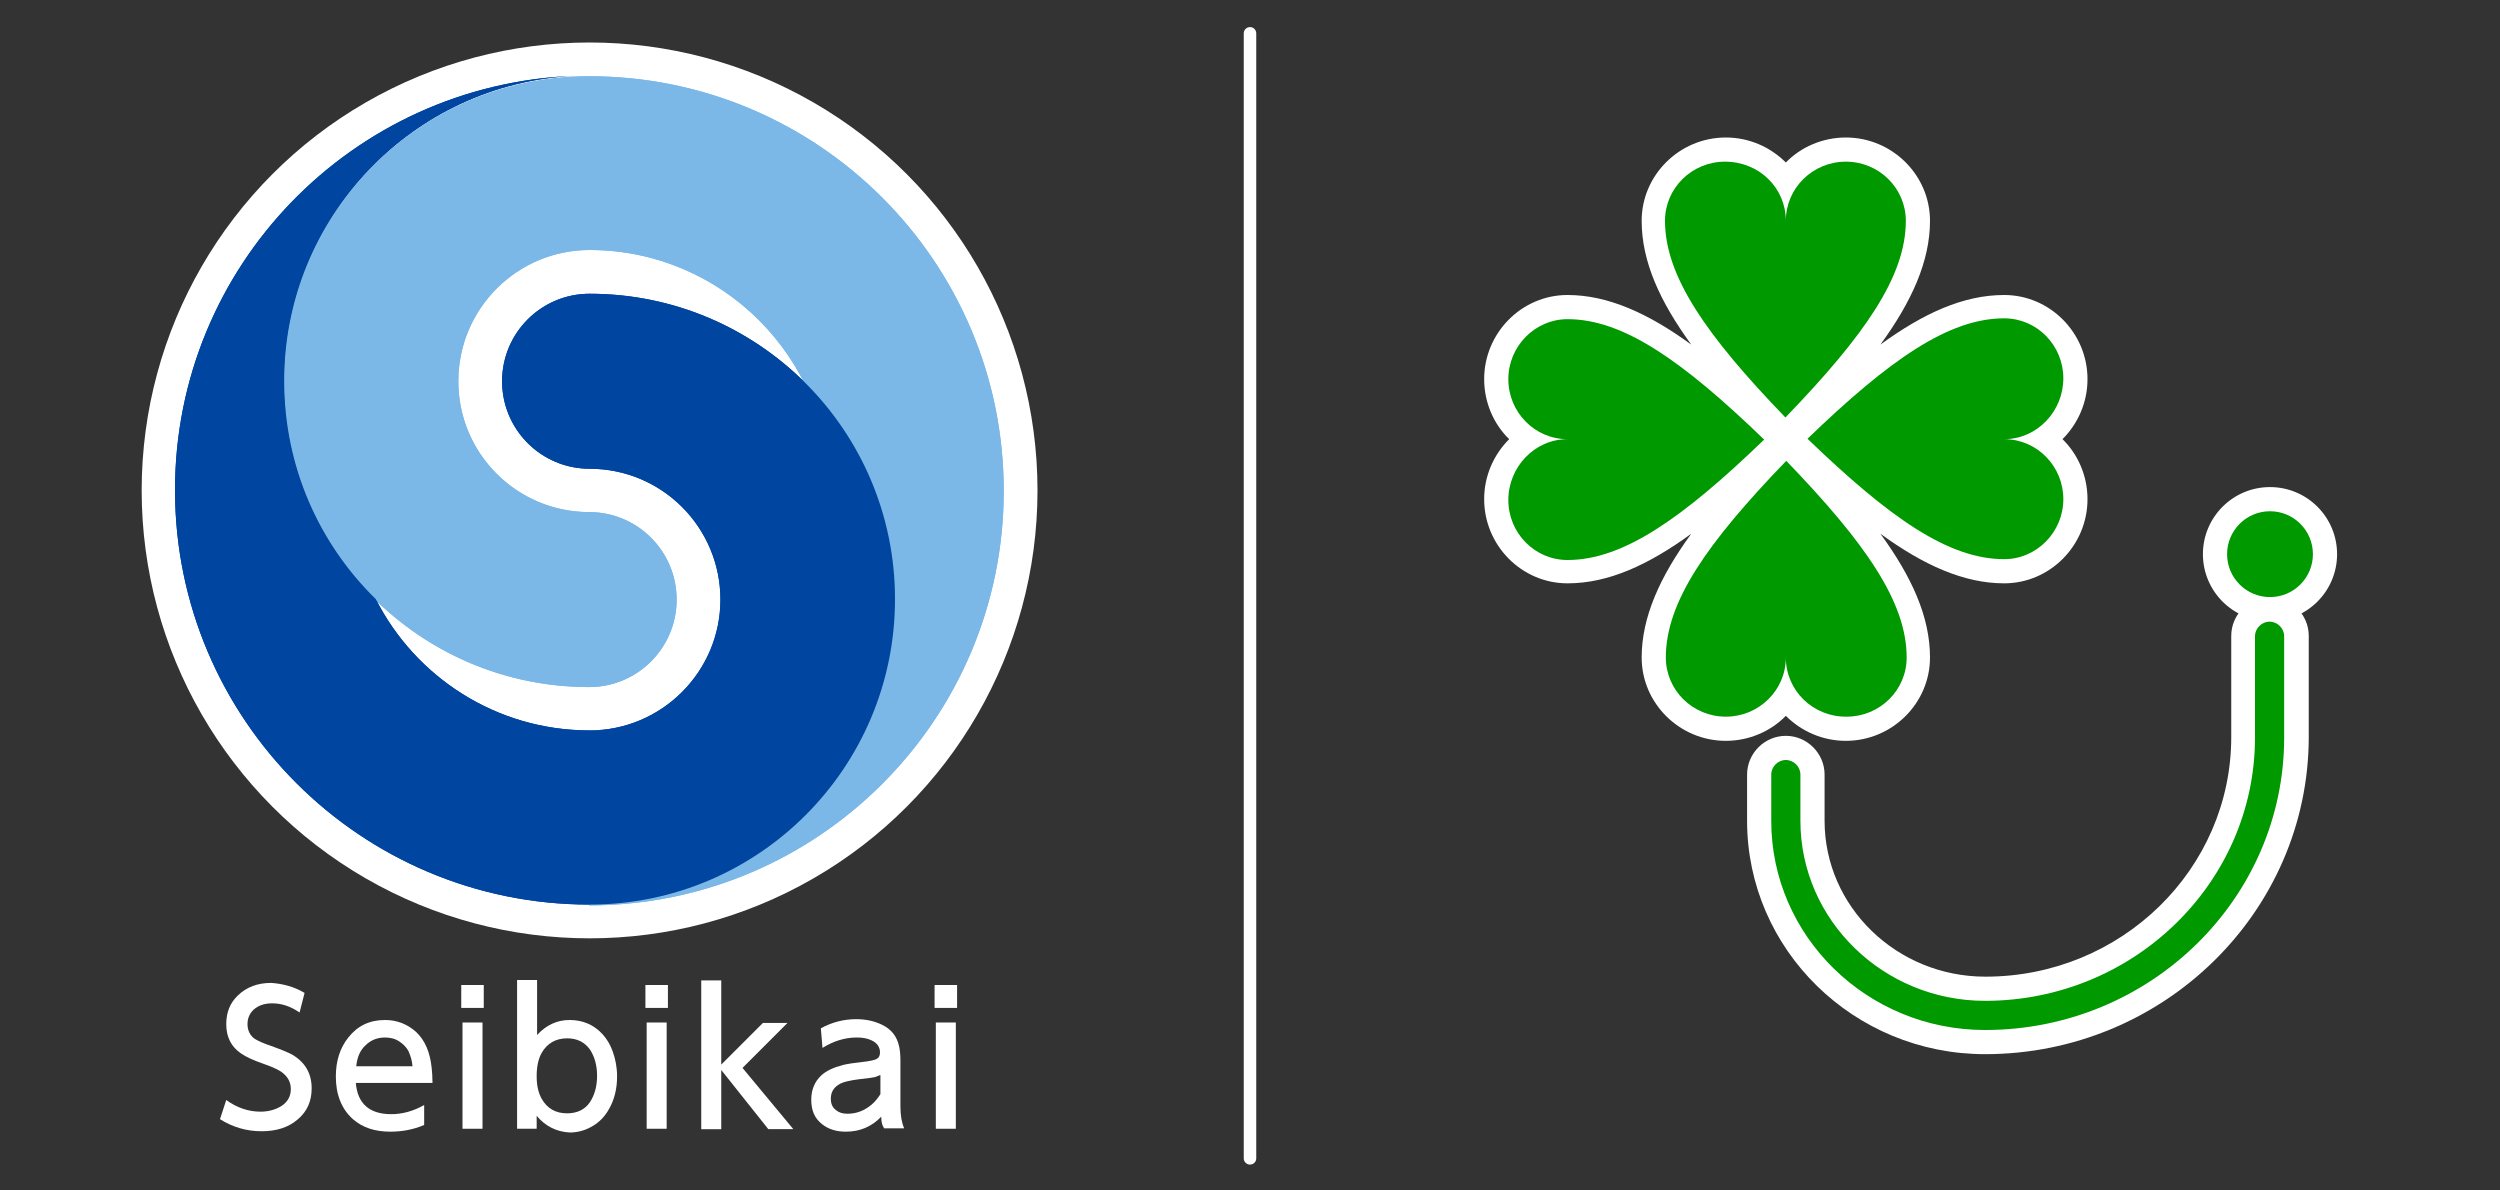 <?xml version="1.0" encoding="utf-8"?>
<!-- Generator: Adobe Illustrator 25.4.1, SVG Export Plug-In . SVG Version: 6.00 Build 0)  -->
<svg version="1.1" id="レイヤー_1" xmlns="http://www.w3.org/2000/svg" xmlns:xlink="http://www.w3.org/1999/xlink" x="0px"
	 y="0px" viewBox="0 0 600 285.7" style="enable-background:new 0 0 600 285.7;" xml:space="preserve">
<rect x="0" y="0" width="600" height="285.7" fill="#333333" stroke="none"/>
<style type="text/css">
	.st0{fill:#FFFFFF;}
	.st1{fill:#7BB8E7;}
	.st2{fill:#0045A0;}
	.st3{fill:none;stroke:#FFFFFF;stroke-width:3;stroke-linecap:round;stroke-miterlimit:10;}
	.st4{fill:#009900;}
	.st5{enable-background:new    ;}
</style>
<g>
	<g id="レイヤー_1_00000106127649700870823250000014430555521836138880_">
		<g id="レイヤー_1_00000018924621764997251670000005374524459828968638_">
		</g>
		<g id="レイヤー_5">
			<g>
				<g>
					<circle class="st0" cx="141.5" cy="117.7" r="107.5"/>
					<g>
						<g>
							<g>
								<path class="st1" d="M141.5,175.3c31.8,0,57.6-25.8,57.6-57.6S173.3,60,141.5,60C124.1,60,110,74.1,110,91.5
									s14.1,31.4,31.4,31.4c11.6,0,21,9.4,21,21s-9.4,21-21,21c-40.5,0-73.3-32.8-73.3-73.3s32.8-73.3,73.3-73.3
									c55,0,99.5,44.6,99.5,99.5s-44.6,99.5-99.5,99.5"/>
								<path class="st2" d="M141.5,70.5c-11.6,0-21,9.4-21,21s9.4,21,21,21c17.4,0,31.4,14.1,31.4,31.4s-14.1,31.4-31.4,31.4
									c-22.4,0-41.8-12.8-51.3-31.5c-13.6-13.3-22-31.8-22-52.4c0-39.2,30.8-71.3,69.6-73.2C84.6,20.2,42,63.9,42,117.6
									c0,55,44.6,99.5,99.5,99.5c40.5,0,73.3-32.8,73.3-73.3S182,70.5,141.5,70.5z"/>
							</g>
						</g>
						<g>
							<g>
								<path class="st1" d="M141.5,175.3c31.8,0,57.6-25.8,57.6-57.6S173.3,60,141.5,60C124.1,60,110,74.1,110,91.5
									s14.1,31.4,31.4,31.4c11.6,0,21,9.4,21,21s-9.4,21-21,21c-40.5,0-73.3-32.8-73.3-73.3s32.8-73.3,73.3-73.3
									c55,0,99.5,44.6,99.5,99.5s-44.6,99.5-99.5,99.5"/>
								<path class="st2" d="M141.5,70.5c-11.6,0-21,9.4-21,21s9.4,21,21,21c17.4,0,31.4,14.1,31.4,31.4s-14.1,31.4-31.4,31.4
									c-22.4,0-41.8-12.8-51.3-31.5c-13.6-13.3-22-31.8-22-52.4c0-39.2,30.8-71.3,69.6-73.2C84.6,20.2,42,63.9,42,117.6
									c0,55,44.6,99.5,99.5,99.5c40.5,0,73.3-32.8,73.3-73.3S182,70.5,141.5,70.5z"/>
							</g>
						</g>
					</g>
				</g>
			</g>
		</g>
		<line class="st3" x1="300" y1="8" x2="300" y2="278"/>
	</g>
	<g id="レイヤー_3">
		<g>
			<g>
				<path class="st0" d="M501,91c0-11.1-9-20.2-20-20.2c-9.8,0-19.4,4.4-29.7,11.9c7.5-10.3,11.9-20,11.9-29.7c0-11-9.1-20-20.2-20
					c-5.6,0-10.8,2.3-14.4,6c-3.7-3.7-8.8-6-14.4-6c-11.1,0-20.2,9-20.2,20c0,9.8,4.4,19.4,11.9,29.7c-10.3-7.5-20-11.9-29.7-11.9
					c-11,0-20,9.1-20,20.2c0,5.6,2.3,10.8,6,14.4c-3.7,3.7-6,8.8-6,14.4c0,11.1,9,20.2,20,20.2c9.8,0,19.4-4.4,29.7-11.9
					c-7.5,10.3-11.9,20-11.9,29.7c0,11,9.1,20,20.2,20c5.6,0,10.8-2.3,14.4-6c3.7,3.7,8.8,6,14.4,6c11.1,0,20.2-9,20.2-20
					c0-9.8-4.4-19.4-11.9-29.7c10.3,7.5,20,11.9,29.7,11.9c11,0,20-9.1,20-20.2c0-5.6-2.3-10.8-6-14.4C498.7,101.7,501,96.6,501,91z
					"/>
			</g>
			<circle class="st0" cx="544.8" cy="133" r="16.1"/>
			<circle class="st4" cx="544.8" cy="133" r="10.3"/>
			<path class="st4" d="M428.6,53c0-7.9,6.5-14.2,14.4-14.2c8,0,14.4,6.4,14.4,14.2c0,13.3-9.8,27.4-28.9,47.2
				c-19-19.7-28.9-33.9-28.9-47.2c0-7.9,6.5-14.2,14.4-14.2C422.2,38.8,428.6,45.1,428.6,53"/>
			<path class="st4" d="M481,105.4c7.9,0,14.2,6.5,14.2,14.4s-6.4,14.4-14.2,14.4c-13.3,0-27.4-9.8-47.2-28.9
				c19.7-19,33.9-28.9,47.2-28.9c7.9,0,14.2,6.5,14.2,14.4S488.9,105.4,481,105.4"/>
			<path class="st4" d="M428.6,157.8c0,7.9-6.5,14.2-14.4,14.2c-8,0-14.4-6.4-14.4-14.2c0-13.3,9.8-27.4,28.9-47.2
				c19,19.7,28.9,33.9,28.9,47.2c0,7.9-6.5,14.2-14.4,14.2C435.1,172.1,428.6,165.7,428.6,157.8"/>
			<path class="st4" d="M376.2,105.4c-7.9,0-14.2-6.5-14.2-14.4s6.4-14.4,14.2-14.4c13.3,0,27.4,9.8,47.2,28.9
				c-19.7,19-33.9,28.9-47.2,28.9c-7.9,0-14.2-6.5-14.2-14.4S368.3,105.4,376.2,105.4"/>
			<path class="st0" d="M476.4,253c-31.5,0-57.1-25.1-57.1-56v-11.1c0-5.1,4.2-9.3,9.3-9.3s9.3,4.2,9.3,9.3V197
				c0,20.6,17.3,37.4,38.6,37.4c32.6,0,59-25.8,59-57.5v-24.3c0-5.1,4.2-9.3,9.3-9.3s9.3,4.2,9.3,9.3V177
				C554,218.9,519.2,253,476.4,253z"/>
			<path class="st4" d="M476.4,247.2c-28.3,0-51.3-22.5-51.3-50.2v-11.1c0-1.9,1.6-3.5,3.5-3.5s3.5,1.6,3.5,3.5V197
				c0,23.8,19.9,43.2,44.3,43.2c35.7,0,64.8-28.4,64.8-63.2v-24.3c0-1.9,1.6-3.5,3.5-3.5s3.5,1.6,3.5,3.5V177
				C548.2,215.7,516,247.2,476.4,247.2z"/>
		</g>
	</g>
	<g id="レイヤー_20">
		<g>
			<g class="st5">
				<path class="st0" d="M73.1,238.3l-1.2,4.7c-2.2-1.5-4.3-2.2-6.6-2.2c-1.8,0-3.3,0.5-4.4,1.5c-1,0.9-1.5,2.1-1.5,3.5
					c0,1.5,0.6,2.7,1.7,3.5c0.8,0.5,2.1,1.1,3.9,1.7c2.5,0.9,4.2,1.6,5.1,2.1c3.1,1.8,4.7,4.5,4.7,8.1c0,3.1-1.1,5.6-3.4,7.5
					c-2.2,1.9-5.1,2.8-8.6,2.8c-3.7,0-7-1-10-2.9l1.5-4.6c2.6,1.9,5.4,2.8,8.2,2.8c2,0,3.7-0.5,5.1-1.4s2.2-2.3,2.2-4
					c0-1.4-0.5-2.6-1.6-3.6c-0.8-0.8-2.4-1.6-5-2.5c-2.3-0.8-4.1-1.6-5.4-2.5c-2.3-1.6-3.5-3.9-3.5-7c0-2.8,0.9-5.1,2.8-6.9
					c2.1-2,4.7-3,8-3C67.9,236.1,70.6,236.8,73.1,238.3z"/>
				<path class="st0" d="M101.8,270c-2.6,1.1-5.3,1.6-8.1,1.6c-3.8,0-6.7-1-9-3c-2.7-2.4-4.1-5.9-4.1-10.2c0-3.8,1-6.9,3-9.4
					c2.2-2.8,5.1-4.2,8.8-4.2c2.9,0,5.4,1,7.5,2.9c2.1,2,3.3,4.8,3.7,8.6c0.1,1,0.2,2.2,0.2,3.6H85.4c0.4,5,3.3,7.5,8.5,7.5
					c2.6,0,5.3-0.7,7.9-2.2V270z M85.5,255.9H99c-0.1-1.4-0.5-2.6-1-3.7c-0.5-0.9-1.2-1.6-2.1-2.2c-1-0.7-2.2-1-3.5-1
					c-1.8,0-3.4,0.6-4.7,1.9C86.4,252.1,85.7,253.8,85.5,255.9z"/>
				<path class="st0" d="M116.1,236.4v5.5h-5.4v-5.5H116.1z M115.8,245.4v25.5H111v-25.5H115.8z"/>
				<path class="st0" d="M128.8,267.8v3.1h-4.7v-35.7h4.8v13.2c2.2-2.4,4.8-3.6,7.8-3.6c3.1,0,5.8,1.1,7.9,3.4c1,1.1,1.8,2.4,2.4,4
					c0.7,1.9,1.1,4,1.1,6.1c0,2.9-0.6,5.5-1.9,7.8c-1.1,2-2.6,3.5-4.6,4.5c-1.5,0.8-3.2,1.2-4.9,1.2
					C133.5,271.6,130.9,270.3,128.8,267.8z M136.1,249.2c-2.7,0-4.8,1.2-6.1,3.5c-0.8,1.4-1.2,3.3-1.2,5.6c0,2.2,0.4,4,1.2,5.4
					c1.3,2.3,3.3,3.5,6.1,3.5c2.4,0,4.3-0.9,5.5-2.7c1.1-1.7,1.7-3.8,1.7-6.3s-0.6-4.6-1.7-6.3C140.3,250.1,138.5,249.2,136.1,249.2
					z"/>
				<path class="st0" d="M160.3,236.4v5.5h-5.4v-5.5H160.3z M160,245.4v25.5h-4.8v-25.5H160z"/>
				<path class="st0" d="M173.1,255.5l10-10h5.9l-10.8,10.8l12.2,14.7h-6l-11.3-14.2V271h-4.8v-35.7h4.8L173.1,255.5L173.1,255.5z"
					/>
				<path class="st0" d="M211.5,268c-2.3,2.4-5.1,3.6-8.5,3.6c-2.3,0-4.2-0.6-5.7-1.8c-1.8-1.4-2.6-3.3-2.6-5.9
					c0-2.3,0.8-4.3,2.4-5.8c1.2-1.1,2.9-1.9,5.2-2.5c1.2-0.3,2.7-0.5,4.5-0.7c1.9-0.2,3.1-0.5,3.5-0.7c0.6-0.3,0.9-0.8,0.9-1.6
					c0-1.3-0.7-2.3-2-2.9c-1-0.5-2.2-0.7-3.6-0.7c-2.7,0-5.5,0.8-8.2,2.5l-0.4-4.7c2.7-1.5,5.6-2.2,8.5-2.2c2.4,0,4.5,0.5,6.3,1.4
					c2.2,1.1,3.5,2.8,4,5.2c0.2,0.9,0.3,2,0.3,3.4v10.9c0,2.2,0.3,3.9,0.9,5.3h-4.8C211.7,270.1,211.5,269.2,211.5,268z
					 M211.3,262.6V258c-0.5,0.2-1,0.4-1.3,0.5c-0.4,0.1-1.7,0.3-3.7,0.5c-2.4,0.3-4.1,0.7-5,1.3c-1.3,0.8-1.9,1.9-1.9,3.4
					c0,1.2,0.4,2.1,1.2,2.7c0.7,0.6,1.6,0.9,2.8,0.9c2.1,0,4-0.7,5.8-2.2C209.9,264.5,210.6,263.7,211.3,262.6z"/>
				<path class="st0" d="M229.7,236.4v5.5h-5.4v-5.5H229.7z M229.4,245.4v25.5h-4.8v-25.5H229.4z"/>
			</g>
		</g>
	</g>
</g>
</svg>
